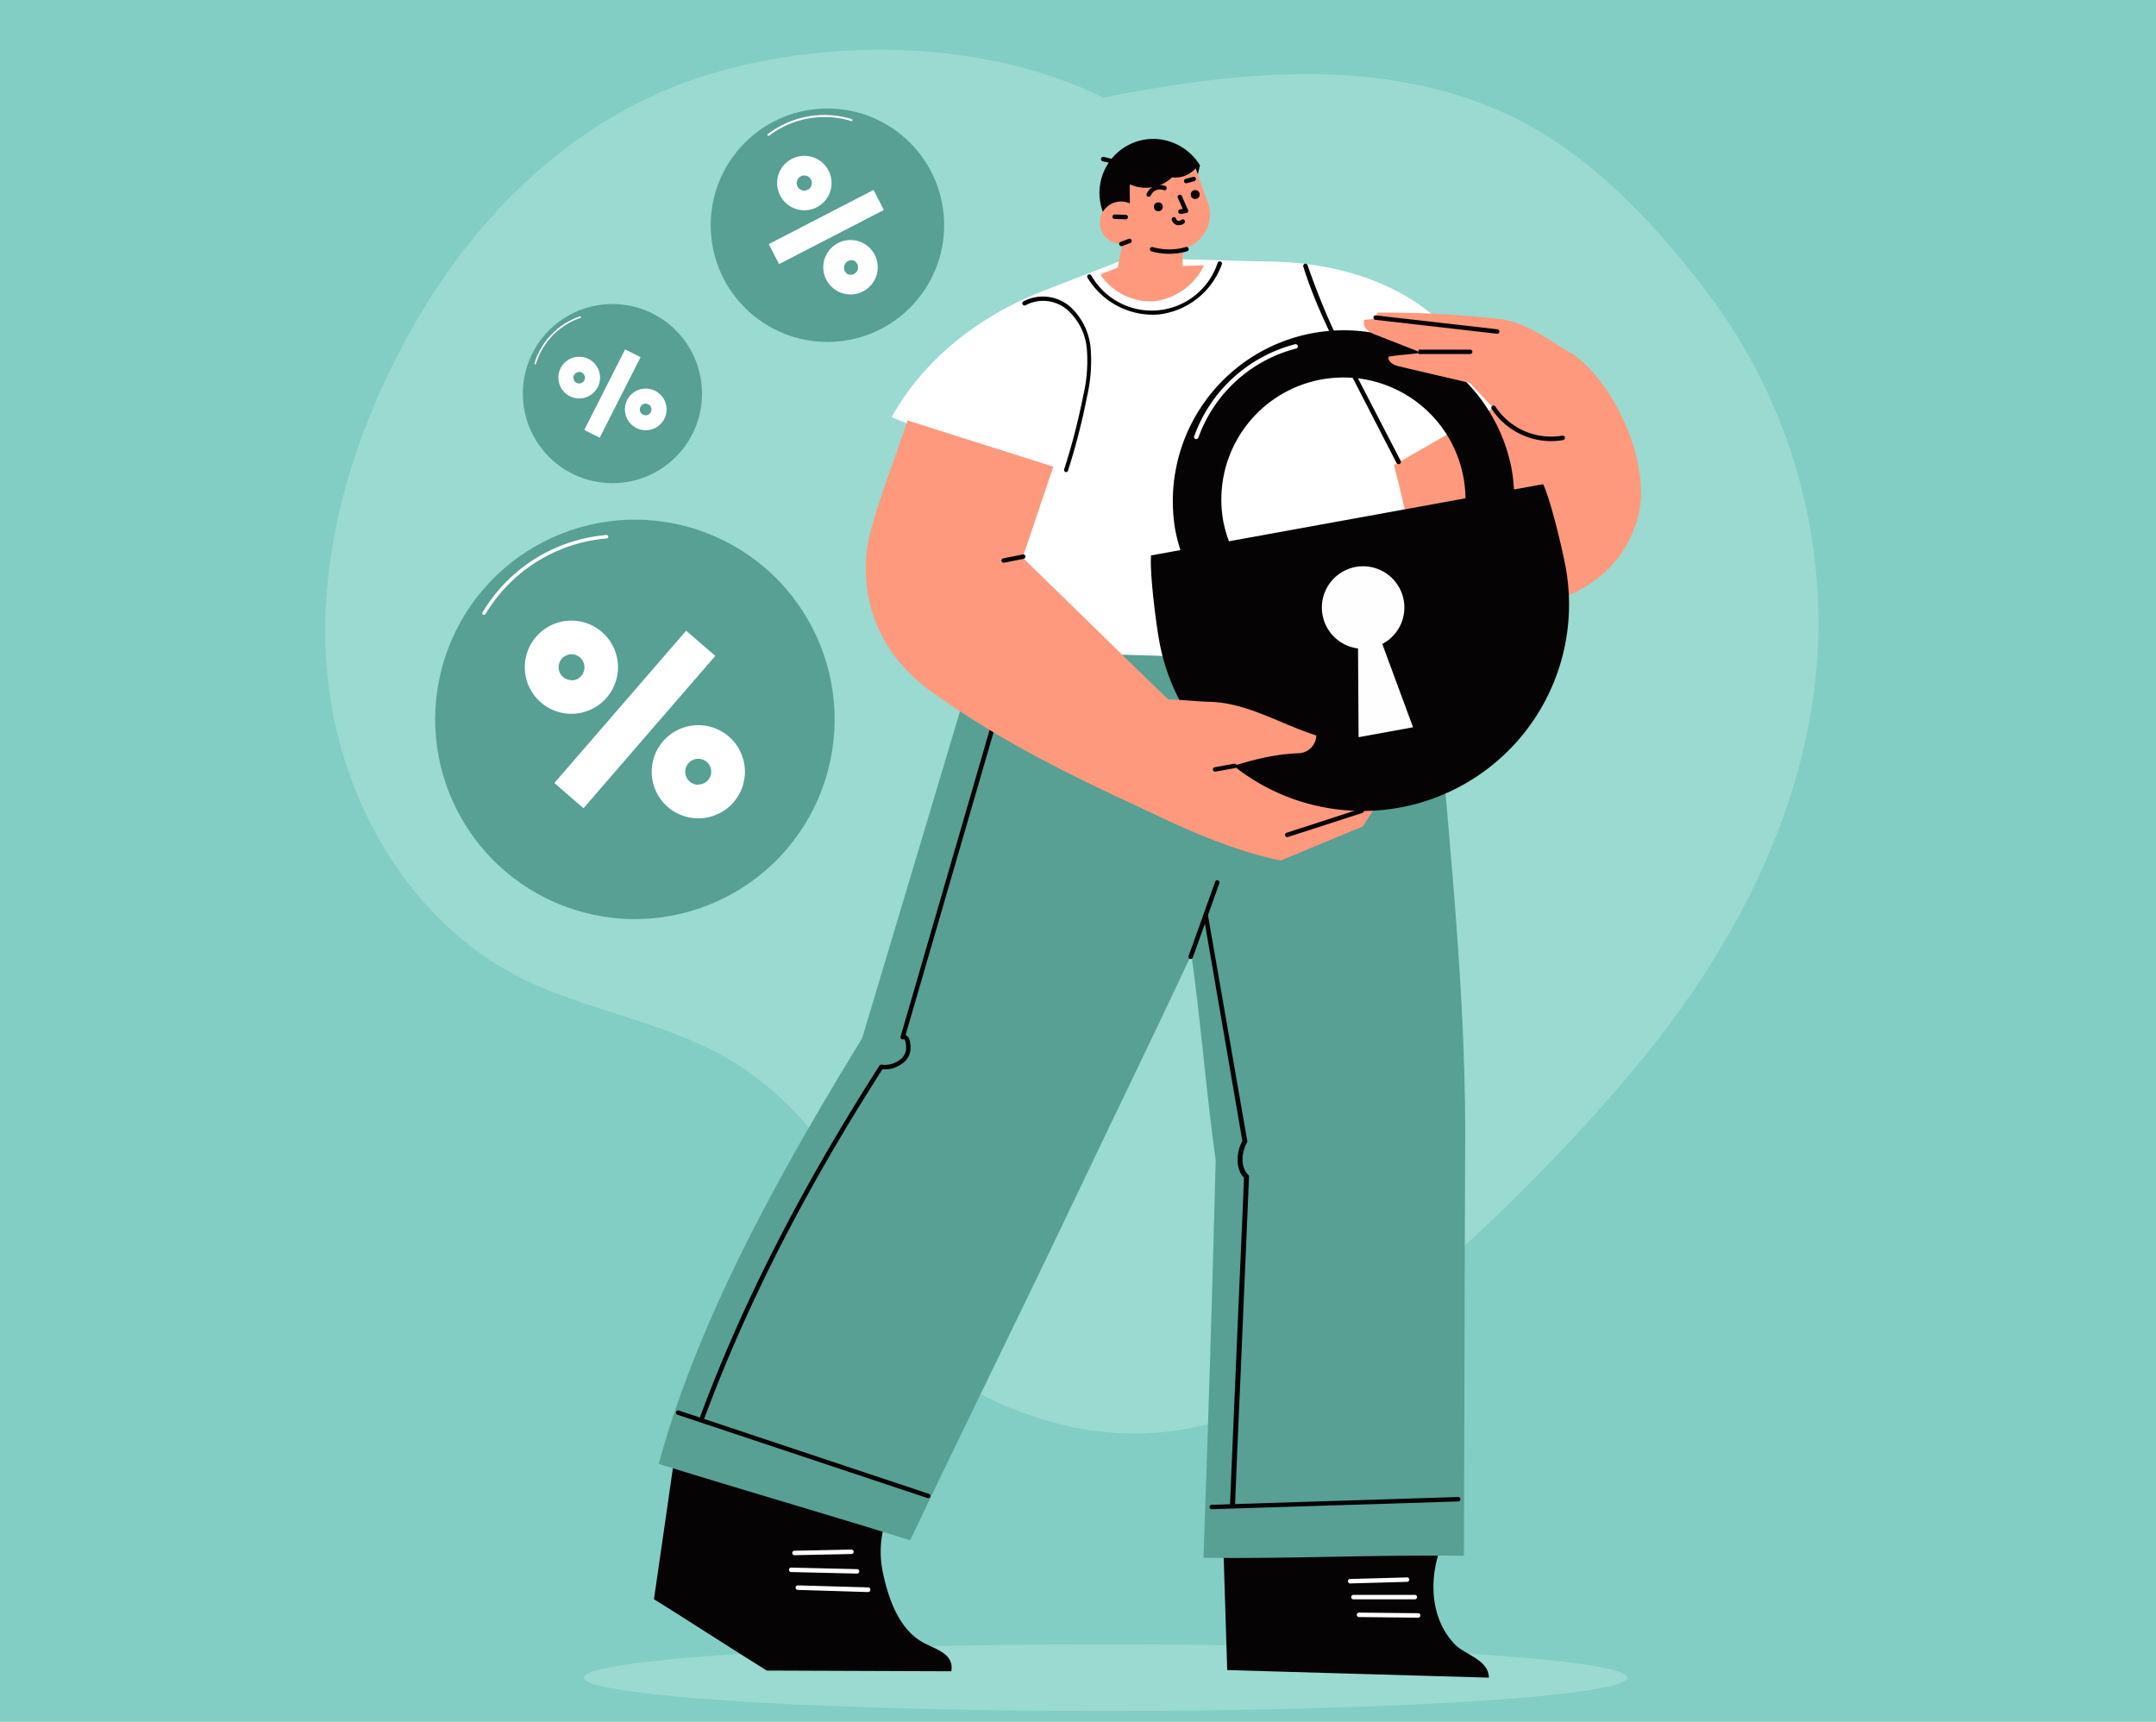 <svg id="Layer_1" data-name="Layer 1" xmlns="http://www.w3.org/2000/svg" viewBox="0 0 310.5 248"><defs><style>.cls-1{fill:#82cec4;}.cls-2{fill:#b8e8e0;opacity:0.44;}.cls-3{fill:#060305;}.cls-4{fill:#fff;}.cls-5{fill:#57a093;}.cls-6{fill:#fe997d;}.cls-7{fill:#fefefe;}</style></defs><rect class="cls-1" x="-4.57" y="-4.8" width="317.97" height="254.99"/><path class="cls-2" d="M158.88,14.06c10.21-2,20.55-3.55,30.94-3.37s20.9,2.21,30,7.16c10.51,5.7,18.91,14.88,26.15,24.4a78.85,78.85,0,0,1,15.7,53.27c-1.63,21.09-11.84,40.78-25.25,57.14s-30,31.72-46.65,44.77a43.24,43.24,0,0,1-35.26,8.13c-12.18-2.62-25.86-10-28.11-22.22a45.91,45.91,0,0,0-21.31-30.7c-8.54-5.09-19.78-7-28.81-11.17-16.58-7.66-27.13-25.41-29.06-43.57s3.85-36.49,13.07-52.25C69.78,29.51,84,16.29,101.83,10.8S142.11,5.77,158.88,14.06Z"/><ellipse class="cls-2" cx="159.24" cy="241.64" rx="75.13" ry="4.8"/><path class="cls-3" d="M209.55,236.88c-3.86-4-3.87-10.41-1.46-15.45-10.87.25-21,1-31.91,1.28q.27,8.91.56,17.84l37.68,1.09C214.42,239.07,210.93,238.31,209.55,236.88Z"/><path class="cls-4" d="M194.44,228.07a.33.33,0,0,1-.32-.31.32.32,0,0,1,.31-.33l8.2-.23a.3.3,0,0,1,.33.31.31.31,0,0,1-.31.33l-8.2.23Z"/><path class="cls-4" d="M203.76,230.36h0l-8.84,0a.32.32,0,0,1-.32-.32.32.32,0,0,1,.32-.32h0l8.84,0a.32.32,0,0,1,0,.64Z"/><path class="cls-4" d="M204.24,233h0l-8.52-.09a.32.32,0,0,1-.32-.33.33.33,0,0,1,.33-.31h0l8.52.09a.31.31,0,0,1,.31.32A.32.32,0,0,1,204.24,233Z"/><path class="cls-3" d="M132.57,236.36c-3.19-2-4.62-6.13-5.41-9.81a14.38,14.38,0,0,1,1.18-9.45c-10.48-2.62-20.68-4.93-31.16-7.54q-1.49,10.4-3,20.78c5.41,3.37,10.85,6.92,16.26,10.28l26.56.1C137.48,238,134.35,237.49,132.57,236.36Z"/><path class="cls-4" d="M114.42,224a.32.32,0,0,1,0-.64l8.19-.17a.32.32,0,0,1,.33.32.31.31,0,0,1-.31.32l-8.19.17Z"/><path class="cls-4" d="M123.42,226.65h0l-9.48-.22a.31.31,0,0,1-.31-.33.32.32,0,0,1,.32-.31l9.49.22a.32.32,0,0,1,.31.33A.32.32,0,0,1,123.42,226.65Z"/><path class="cls-4" d="M125,229.31h0L114.89,229a.32.32,0,0,1-.31-.33.34.34,0,0,1,.33-.32l10.12.29a.32.32,0,0,1,.32.33A.33.33,0,0,1,125,229.31Z"/><path class="cls-5" d="M206.12,88.13l-65.07,5q-8.43,28.2-16.88,56.4c-10.11,16.54-23.3,39.12-29.3,61.32,12.08,3.77,24.13,7.22,36.21,11,7.87-16.55,16.06-33.06,23.93-49.62,5.55-11.68,11.1-23,16.57-34.75,1.38,9.81,2.11,19.76,3.5,29.57-.51,20.31-1.08,38.12-1.76,57.32,12.37.19,25.14-.48,37.51-.28.08-20,.09-40,.18-60C211.11,138.78,207.69,113.35,206.12,88.13Z"/><path class="cls-3" d="M171.47,138.13a.18.18,0,0,1-.1,0,.32.32,0,0,1-.2-.41L175,127a.33.33,0,0,1,.42-.2.33.33,0,0,1,.19.41l-3.83,10.72A.33.33,0,0,1,171.47,138.13Z"/><path class="cls-3" d="M101.13,204.51l-.12,0a.33.33,0,0,1-.19-.42c6.12-16.48,14.57-33,25.83-50.6a.32.32,0,0,1,.32-.14,3.62,3.62,0,0,0,2.62-.7,2.09,2.09,0,0,0,.91-1.63c0-.39-.05-1.13-.27-1.31a.22.22,0,0,0-.18,0,.31.31,0,0,1-.29-.11.3.3,0,0,1-.06-.3L143.43,102a.31.31,0,0,1,.4-.21.32.32,0,0,1,.22.39l-13.63,46.9a1.42,1.42,0,0,1,.22.13c.45.37.48,1.19.5,1.79a2.69,2.69,0,0,1-1.15,2.15,4.16,4.16,0,0,1-2.9.86c-11.18,17.47-19.58,33.92-25.66,50.31A.32.32,0,0,1,101.13,204.51Z"/><path class="cls-3" d="M133.66,215.77l-.1,0-36-12a.32.32,0,1,1,.2-.61l36,12a.32.32,0,0,1-.1.63Z"/><path class="cls-3" d="M174.52,217.38a.32.32,0,0,1-.32-.31.31.31,0,0,1,.31-.33l35.5-1.12a.32.32,0,0,1,0,.64l-35.5,1.12Z"/><path class="cls-3" d="M177.46,216.92h0a.33.33,0,0,1-.31-.34c.32-7.88.68-15.86,1-23.57s.7-15.56,1-23.38c-1.26-1.31-1.11-3.67-.23-5.3L173.35,132a.31.31,0,0,1,.26-.37.31.31,0,0,1,.37.26l5.64,32.4a.35.35,0,0,1,0,.22c-.84,1.45-1,3.62.16,4.72a.35.35,0,0,1,.1.24c-.32,7.87-.68,15.83-1,23.53s-.7,15.69-1,23.57A.33.33,0,0,1,177.46,216.92Z"/><path class="cls-6" d="M226.49,51c6,4.07,11.74,16.24,9.25,24.06S227,85.88,221.28,87.25s-19.37-4.2-19.37-4.2l-4.68-16.69L212.46,52Z"/><path class="cls-4" d="M216.78,57.77c-3.35-3.57-5.59-8-9.17-11.31-6.64-6.18-15.83-8.68-24.9-8.8-4.47-.06-8.87-.27-13.34-.33a3.4,3.4,0,0,1-2,2.53,3.89,3.89,0,0,1-3.22-.09A4.62,4.62,0,0,1,162,37.33l-11.8,4.59c-9,3.51-17.1,9.69-21.79,18.17,5.18,2.06,10.09,4.48,15.27,6.54-.94,9-2,18.05-2.93,27.05l64.65,1.93A146.29,146.29,0,0,0,200.75,67C206.09,63.9,211.44,60.89,216.78,57.77Z"/><path class="cls-3" d="M166,45.33A11,11,0,0,1,156.62,40a.32.32,0,0,1,.11-.44.32.32,0,0,1,.44.12,10,10,0,0,0,18.19-1.82.31.31,0,0,1,.4-.2.32.32,0,0,1,.21.4,11,11,0,0,1-9.05,7.23C166.59,45.31,166.27,45.33,166,45.33Z"/><path class="cls-3" d="M153.57,68h-.1a.33.33,0,0,1-.21-.41A95,95,0,0,0,156,57a21.8,21.8,0,0,0,.53-6.64,8.51,8.51,0,0,0-2.81-5.72,5.33,5.33,0,0,0-6-.68.32.32,0,0,1-.44-.11.31.31,0,0,1,.11-.44,6,6,0,0,1,6.69.73,9.16,9.16,0,0,1,3,6.15,22.73,22.73,0,0,1-.53,6.84,94.16,94.16,0,0,1-2.76,10.72A.31.31,0,0,1,153.57,68Z"/><path class="cls-3" d="M201.41,66.85a.32.32,0,0,1-.29-.17L195,54.79c-2.71-5.23-5.51-10.64-7.3-16.39a.32.32,0,0,1,.62-.19,101.13,101.13,0,0,0,7.25,16.28l6.15,11.89a.32.32,0,0,1-.14.43A.23.23,0,0,1,201.41,66.85Z"/><path class="cls-6" d="M165.67,117s10.57,5.37,18.77,6.94l11.81-4.9,2.69-4.14L174.57,106l-12.67,4.93Z"/><path class="cls-3" d="M185.41,120.57a.32.32,0,0,1-.1-.63l10.75-3.49a.33.33,0,0,1,.2.62l-10.75,3.48A.18.18,0,0,1,185.41,120.57Z"/><path class="cls-3" d="M218,73.9l-7-.58A17.58,17.58,0,1,0,176.16,75a17.87,17.87,0,0,0,1.43,4.37l-6.35,3a25.08,25.08,0,0,1-2-6.13,24.62,24.62,0,0,1,48.44-8.81A25.09,25.09,0,0,1,218,73.9Z"/><path class="cls-4" d="M172.29,63.24l-.1,0a.32.32,0,0,1-.2-.41,21,21,0,0,1,14.5-13.24.32.32,0,1,1,.15.62A20.32,20.32,0,0,0,172.6,63,.33.33,0,0,1,172.29,63.24Z"/><path class="cls-3" d="M165.77,80c-.21,2.54.71,9.75,1.19,12.38a29.74,29.74,0,0,0,58.53-10.64c-.48-2.63-2.16-9.7-3.25-12Z"/><path class="cls-7" d="M202.16,86.47a5.94,5.94,0,1,0-6.58,6.93l.08,12.78,7.84-1.43-4.43-12A5.91,5.91,0,0,0,202.16,86.47Z"/><path class="cls-3" d="M189.2,88a.32.32,0,0,1-.32-.3,7.08,7.08,0,0,1,5.23-7.42.32.32,0,0,1,.4.23.33.33,0,0,1-.23.39,6.45,6.45,0,0,0-4.76,6.75.33.33,0,0,1-.3.35Z"/><path class="cls-3" d="M211.13,110.44a.31.31,0,0,1-.26-.14.32.32,0,0,1,.09-.45,28,28,0,0,0,12.28-22.29.32.32,0,0,1,.33-.31.31.31,0,0,1,.31.33,28.6,28.6,0,0,1-12.57,22.81A.35.35,0,0,1,211.13,110.44Z"/><path class="cls-3" d="M160,23.49h-.08l-1.11-.26a.32.32,0,1,1,.15-.63l1.11.27a.32.32,0,0,1,.24.39A.33.33,0,0,1,160,23.49Z"/><path class="cls-3" d="M166.16,20a7.79,7.79,0,0,0-7,11.27l12.66-3.14c.34-1.44.64-2.88,1-4.32A8,8,0,0,0,166.16,20Z"/><path class="cls-6" d="M173.39,38.23c-1,0-2.06.08-3.07.08,0-.79,0-1.65,0-2.45a5.15,5.15,0,0,0,3.25-2.46,4.84,4.84,0,0,0,.45-4c-.63-1.67-1.2-3.48-1.82-5.16a3.94,3.94,0,0,1-3.4,1.31,5.54,5.54,0,0,1-6.08,1c-.05,1,0,1.76,0,2.75a3.05,3.05,0,1,0-1.08,5.82c-.18,1.14-.49,2.3-.66,3.43-.78.31-1.72.64-2.5,1a8.7,8.7,0,0,0,7.69,3.84A9.13,9.13,0,0,0,173.39,38.23Z"/><circle class="cls-3" cx="166.82" cy="29.79" r="0.64"/><circle class="cls-3" cx="172.13" cy="28.02" r="0.64"/><path class="cls-3" d="M170,30.79a.32.32,0,0,1-.32-.28.32.32,0,0,1,.28-.36,3,3,0,0,0,.37-.07l-.71-1.59a.32.32,0,0,1,.59-.26l.88,2a.33.33,0,0,1,0,.29.31.31,0,0,1-.24.16,3,3,0,0,0-.37.07l-.42.07Z"/><path class="cls-3" d="M169.78,32.43a1,1,0,0,1-.24,0,1.12,1.12,0,0,1-.79-.76.33.33,0,0,1,.23-.39.31.31,0,0,1,.39.22.44.44,0,0,0,.74.18.32.32,0,0,1,.45,0,.33.33,0,0,1,0,.46A1.1,1.1,0,0,1,169.78,32.43Z"/><path class="cls-3" d="M165.44,28.33l-.12,0a.32.32,0,0,1-.18-.42,2.09,2.09,0,0,1,2.68-1.12.32.32,0,0,1,.18.42.33.33,0,0,1-.42.18,1.44,1.44,0,0,0-1.08,0,1.41,1.41,0,0,0-.76.76A.31.31,0,0,1,165.44,28.33Z"/><path class="cls-3" d="M170.83,26.4a.3.3,0,0,1-.3-.24.31.31,0,0,1,.22-.39l1.07-.3a.32.32,0,1,1,.18.62l-1.08.3Z"/><path class="cls-3" d="M162.15,31.59h0l-1.63-.05a.32.32,0,0,1-.31-.33.33.33,0,0,1,.33-.32l1.63.05a.33.33,0,0,1,0,.65Z"/><path class="cls-3" d="M168.37,36.56a9.42,9.42,0,0,1-2.53-.35.32.32,0,1,1,.18-.62,8.64,8.64,0,0,0,4.73,0,.32.32,0,1,1,.18.61A9.15,9.15,0,0,1,168.37,36.56Z"/><path class="cls-3" d="M161.5,35.46a.32.32,0,0,1-.3-.21.31.31,0,0,1,.19-.41l1.16-.44a.32.32,0,0,1,.22.61l-1.16.43Z"/><path class="cls-6" d="M226.49,51c-3.42-2-6.7-4.64-10.66-5.07a148.34,148.34,0,0,0-17.38-.9.73.73,0,0,0-.21.9c-.57,0-1.18.11-1.75.12a1.33,1.33,0,0,0,.38,1.44,4.24,4.24,0,0,0,1.44.8l6.39,2.51c-1.57.26-3.14.3-4.71.57-.12.39.19.77.52,1a3,3,0,0,0,1.16.44l10,2.34c1.6,1.72,3.17,3.38,4.77,5.09s3.92,3.21,6.36,2.88a6.59,6.59,0,0,0,5.3-4.57C228.85,56.16,228.69,52.35,226.49,51Z"/><path class="cls-3" d="M211.72,51h0l-7.42,0,0-.32,0-.32,7.43,0a.32.32,0,0,1,.32.33A.33.33,0,0,1,211.72,51Zm-7.48-.37v0Z"/><path class="cls-3" d="M215.58,48.07h0l-17.5-2a.33.33,0,0,1-.28-.36.31.31,0,0,1,.36-.28l17.49,2a.33.33,0,0,1,.29.36A.33.33,0,0,1,215.58,48.07Z"/><path class="cls-3" d="M223.38,63.54a10.27,10.27,0,0,1-8.57-4.66.32.32,0,0,1,.54-.34A9.6,9.6,0,0,0,225,62.75a.32.32,0,1,1,.12.63A9.45,9.45,0,0,1,223.38,63.54Z"/><path class="cls-6" d="M174.31,101.09c-2.21-.07-3.88-.29-6.09-.36-7-6.78-13.95-13.63-20.95-20.41l4.43-13.1-21-6.66c-1.69,5.16-3.83,10.5-5.26,15.73-1.84,6.76-.75,16.54,8.69,23.32C144.4,107,154.72,111.93,165.67,117l1.39-3.29c6.67-1.78,13.12-5,20-5.22a2.63,2.63,0,0,0,2.51-2.56C184.48,104.33,179.67,101.24,174.31,101.09Z"/><path class="cls-3" d="M175,111.15a.32.32,0,0,1-.32-.26.33.33,0,0,1,.26-.38l2.8-.51a.32.32,0,0,1,.38.26.32.32,0,0,1-.26.37l-2.81.52Z"/><path class="cls-3" d="M144.55,81.06a.33.33,0,0,1-.32-.26.32.32,0,0,1,.25-.38l2.82-.56a.31.31,0,0,1,.37.25.32.32,0,0,1-.25.38l-2.81.56Z"/><circle class="cls-5" cx="119.16" cy="32.43" r="16.81" transform="translate(14.97 98.73) rotate(-47.69)"/><path class="cls-4" d="M117.28,22.72a3.92,3.92,0,1,0,2.2,5.1A3.92,3.92,0,0,0,117.28,22.72Zm-1.85,4.66a1.09,1.09,0,1,1,1.41-.61A1.08,1.08,0,0,1,115.43,27.38Z"/><path class="cls-4" d="M123.94,34.85a3.92,3.92,0,1,0,2.19,5.09A3.92,3.92,0,0,0,123.94,34.85Zm-1.85,4.65a1.09,1.09,0,0,1,.8-2,1.1,1.1,0,0,1,.61,1.42A1.08,1.08,0,0,1,122.09,39.5Z"/><rect class="cls-4" x="117.54" y="23.95" width="3.24" height="16.96" transform="matrix(0.46, 0.89, -0.89, 0.46, 93.05, -88.27)"/><path class="cls-4" d="M110.62,19.54a.09.09,0,0,1-.06,0,.15.15,0,0,1,0-.21,13.47,13.47,0,0,1,12.11-2.18.14.14,0,0,1,.09.19.13.13,0,0,1-.18.09,13.19,13.19,0,0,0-11.84,2.13A.12.12,0,0,1,110.62,19.54Z"/><circle class="cls-5" cx="88.2" cy="56.69" r="12.9" transform="translate(21.72 137.77) rotate(-83.38)"/><path class="cls-4" d="M82.68,51.48a3,3,0,1,0,3.65,2.19A3,3,0,0,0,82.68,51.48Zm.93,3.73a.83.83,0,1,1,.61-1A.83.83,0,0,1,83.61,55.21Z"/><path class="cls-4" d="M92.26,56.06a3,3,0,1,0,3.65,2.19A3,3,0,0,0,92.26,56.06Zm.93,3.73a.84.84,0,1,1,.61-1A.85.85,0,0,1,93.19,59.79Z"/><rect class="cls-4" x="86.95" y="50.18" width="2.49" height="13.01" transform="translate(35.16 -33.75) rotate(26.88)"/><path class="cls-4" d="M77.11,52.48a.06.06,0,0,1-.06,0,.11.11,0,0,1-.08-.14,10.3,10.3,0,0,1,6.57-6.77.11.11,0,1,1,.07.21,10.1,10.1,0,0,0-6.42,6.62A.11.11,0,0,1,77.11,52.48Z"/><circle class="cls-5" cx="91.44" cy="103.63" r="28.76" transform="translate(-37.73 152.77) rotate(-69.41)"/><path class="cls-4" d="M82.31,89.39A6.71,6.71,0,1,0,89,96.1,6.71,6.71,0,0,0,82.31,89.39Zm0,8.57a1.86,1.86,0,1,1,1.86-1.86A1.86,1.86,0,0,1,82.31,98Z"/><path class="cls-4" d="M100.57,104.45a6.71,6.71,0,1,0,6.71,6.71A6.71,6.71,0,0,0,100.57,104.45Zm0,8.58a1.87,1.87,0,1,1,1.86-1.87A1.87,1.87,0,0,1,100.57,113Z"/><rect class="cls-4" x="88.66" y="89.13" width="5.55" height="29.01" transform="translate(90.07 -34.57) rotate(40.86)"/><path class="cls-4" d="M69.71,88.56a.2.2,0,0,1-.13,0,.25.25,0,0,1-.09-.34A23,23,0,0,1,87.35,77.06a.25.25,0,1,1,0,.5A22.52,22.52,0,0,0,69.93,88.43.27.27,0,0,1,69.71,88.56Z"/></svg>